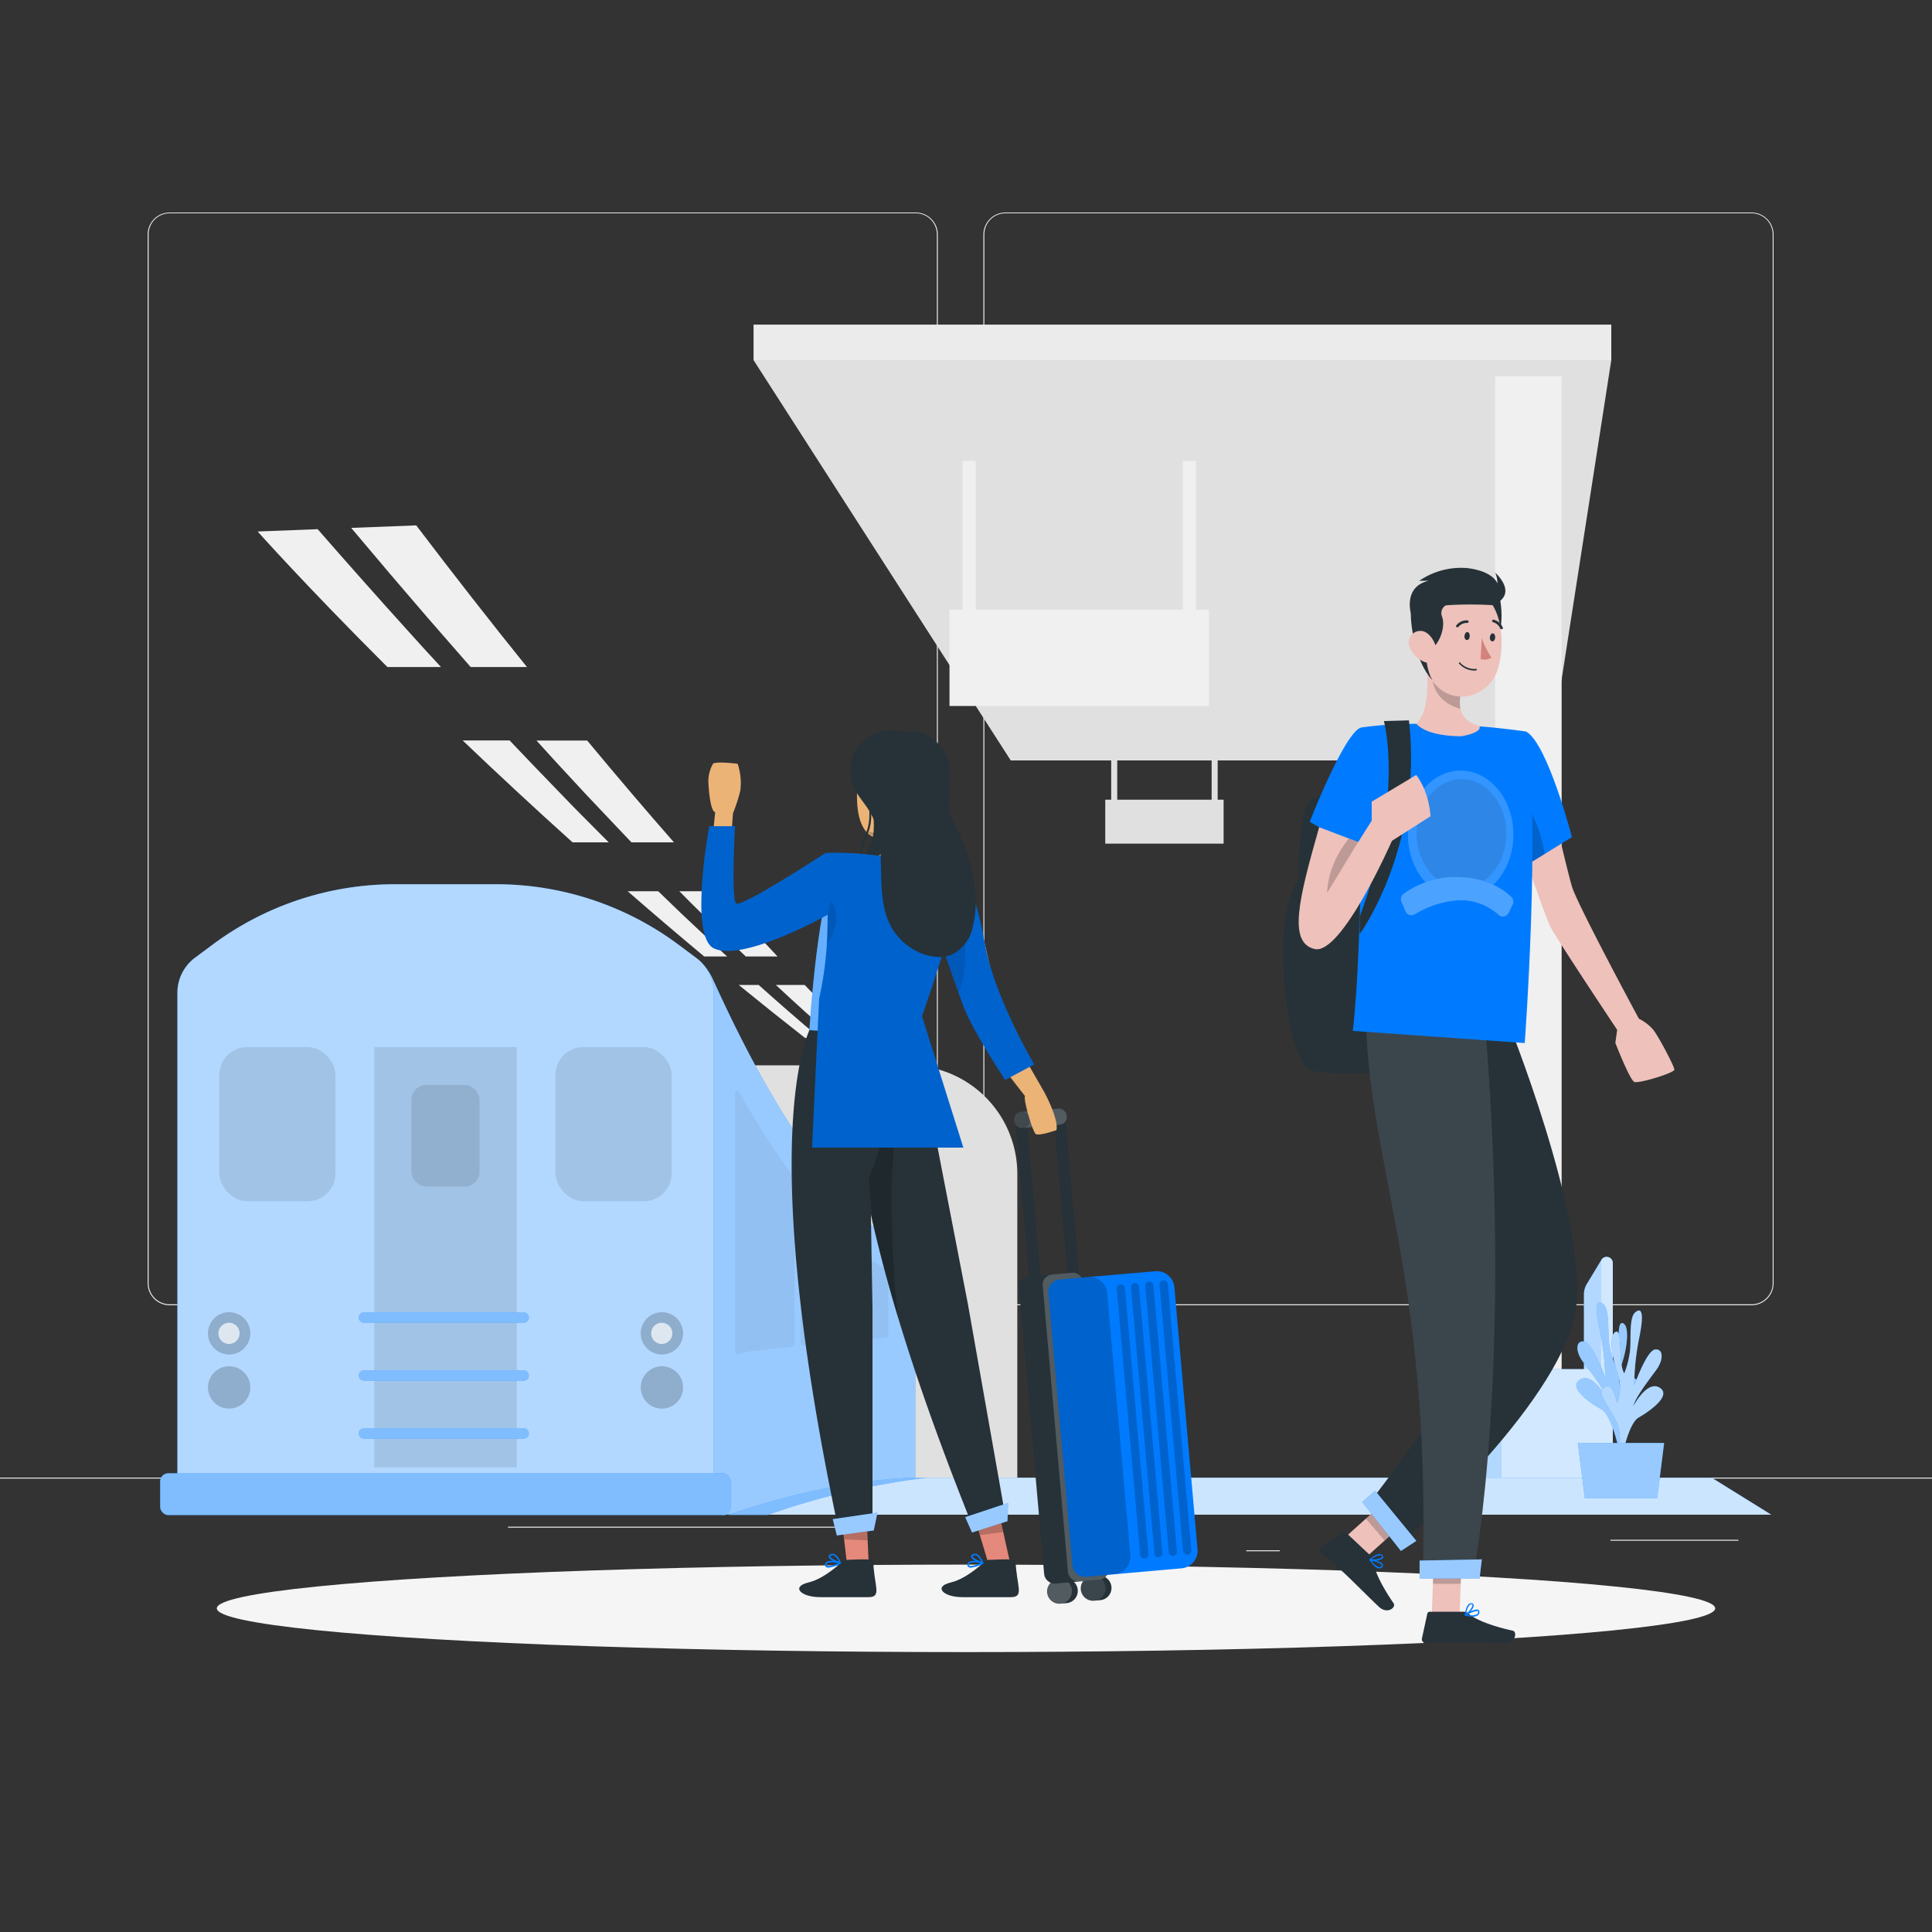 <svg xmlns="http://www.w3.org/2000/svg" viewBox="0 0 500 500"><rect x="0" y="0" width="500" height="500" fill="#333333" stroke="none"/><g id="freepik--background-complete--inject-61"><rect y="382.4" width="500" height="0.25" style="fill:#ebebeb"></rect><rect x="416.78" y="398.49" width="33.12" height="0.25" style="fill:#ebebeb"></rect><rect x="322.53" y="401.21" width="8.69" height="0.25" style="fill:#ebebeb"></rect><rect x="396.59" y="389.21" width="19.19" height="0.25" style="fill:#ebebeb"></rect><rect x="52.46" y="390.89" width="43.19" height="0.25" style="fill:#ebebeb"></rect><rect x="104.56" y="390.89" width="6.33" height="0.25" style="fill:#ebebeb"></rect><rect x="131.47" y="395.11" width="93.68" height="0.25" style="fill:#ebebeb"></rect><path d="M237,337.8H43.91a5.71,5.71,0,0,1-5.7-5.71V60.66A5.71,5.71,0,0,1,43.91,55H237a5.71,5.71,0,0,1,5.71,5.71V332.09A5.71,5.71,0,0,1,237,337.8ZM43.91,55.2a5.46,5.46,0,0,0-5.45,5.46V332.09a5.46,5.46,0,0,0,5.45,5.46H237a5.47,5.47,0,0,0,5.46-5.46V60.66A5.47,5.47,0,0,0,237,55.2Z" style="fill:#ebebeb"></path><path d="M453.31,337.8H260.21a5.72,5.72,0,0,1-5.71-5.71V60.66A5.72,5.72,0,0,1,260.21,55h193.1A5.71,5.71,0,0,1,459,60.66V332.09A5.71,5.71,0,0,1,453.31,337.8ZM260.21,55.2a5.47,5.47,0,0,0-5.46,5.46V332.09a5.47,5.47,0,0,0,5.46,5.46h193.1a5.47,5.47,0,0,0,5.46-5.46V60.66a5.47,5.47,0,0,0-5.46-5.46Z" style="fill:#ebebeb"></path><polygon points="417 93.2 195.02 93.2 261.58 196.8 400.89 196.8 417 93.2" style="fill:#e0e0e0"></polygon><rect x="386.94" y="97.39" width="17.21" height="286.08" style="fill:#f0f0f0"></rect><rect x="195.02" y="84.01" width="221.98" height="9.19" style="fill:#ebebeb"></rect><rect x="306.1" y="119.3" width="3.41" height="45.14" style="fill:#f0f0f0"></rect><rect x="249.1" y="119.3" width="3.41" height="45.14" style="fill:#f0f0f0"></rect><rect x="245.73" y="157.79" width="67.16" height="24.92" style="fill:#f0f0f0"></rect><path d="M106,163.73q4,4.46,8.13,8.9H100.26C79,151.41,66.68,137.55,66.68,137.55l15.53-.6Q94,150.47,106,163.73Z" style="fill:#f0f0f0"></path><path d="M136.38,172.63H121.81q-5.66-6.44-11.27-12.91-9.9-11.47-19.65-23.1l16.83-.65Q122.72,155.71,136.38,172.63Z" style="fill:#f0f0f0"></path><path d="M155.54,216l2,2h-9.36c-10.28-9.25-19.81-18.12-28.44-26.37h12.15q6.74,7.11,13.57,14.13C148.74,209.22,152.17,212.59,155.54,216Z" style="fill:#f0f0f0"></path><path d="M174.42,218h-11l-4.75-5c-3.27-3.49-6.61-6.92-9.83-10.45q-5.06-5.42-10-10.9h13.12Q163.84,205.95,174.42,218Z" style="fill:#f0f0f0"></path><path d="M186.59,246.07c.53.49,1.06,1,1.6,1.46h-5.95Q172,239,162.44,230.65h7.91c1.91,1.86,3.81,3.71,5.74,5.55Z" style="fill:#f0f0f0"></path><path d="M201.23,247.53H193l-4.08-3.9-10.22-10.06c-1-1-1.93-1.94-2.89-2.92h9.89Q194,239.88,201.23,247.53Z" style="fill:#f0f0f0"></path><path d="M196.35,254.91q7.8,7,15.79,13.72h-3.78q-8.76-6.86-17.17-13.72Z" style="fill:#f0f0f0"></path><path d="M231.07,277.59H220q7.37,5.6,14.94,11.12h8.41S239.07,285.16,231.07,277.59Z" style="fill:#f0f0f0"></path><path d="M221.8,268.63H216q-7.71-6.72-15.2-13.72h7.45Q215.79,262.73,221.8,268.63Z" style="fill:#f0f0f0"></path><path d="M195.26,275.7h39.91a28.11,28.11,0,0,1,28.11,28.11V382.5a0,0,0,0,1,0,0H167.15a0,0,0,0,1,0,0V303.81A28.11,28.11,0,0,1,195.26,275.7Z" style="fill:#e0e0e0"></path><rect x="313.57" y="189.41" width="1.56" height="20.59" style="fill:#e0e0e0"></rect><rect x="287.58" y="189.41" width="1.56" height="20.59" style="fill:#e0e0e0"></rect><rect x="286.04" y="206.96" width="30.63" height="11.37" style="fill:#e0e0e0"></rect></g><g id="freepik--Shadow--inject-61"><ellipse id="freepik--path--inject-61" cx="250" cy="416.24" rx="193.89" ry="11.32" style="fill:#f5f5f5"></ellipse></g><g id="freepik--Train--inject-61"><path d="M234.87,324.09l-2-1.46a35.69,35.69,0,0,0-3.21-2.13c-23.36-18.13-40.94-57.94-45.38-67.52a14.3,14.3,0,0,0-3.43-4.49L178.5,271l-3.09,116.07h11.28l.36,5.06c29.87-3.82,49.83-5.06,49.83-5.06v-59A5,5,0,0,0,234.87,324.09Z" style="fill:#007BFF"></path><path d="M234.87,324.09l-2-1.46a35.69,35.69,0,0,0-3.21-2.13c-23.36-18.13-40.94-57.94-45.38-67.52a14.3,14.3,0,0,0-3.43-4.49L178.5,271l-3.09,116.07h11.28l.36,5.06c29.87-3.82,49.83-5.06,49.83-5.06v-59A5,5,0,0,0,234.87,324.09Z" style="fill:#fff;opacity:0.6;isolation:isolate"></path><path d="M205.49,304.81a212.09,212.09,0,0,1-14.11-22.1.62.62,0,0,0-1.16.31v66.81a.61.61,0,0,0,.76.6l2.5-.6.07,0c4.07-.49,7.91-.92,11.51-1.32a.61.61,0,0,0,.55-.61V305.17A.6.6,0,0,0,205.49,304.81Z" style="opacity:0.05"></path><path d="M219.76,321.16a115,115,0,0,1-11.48-12.7.62.62,0,0,0-1.11.38v38.73a.63.63,0,0,0,.7.62c4.25-.45,8.11-.83,11.53-1.16a.61.61,0,0,0,.56-.61V321.6A.6.6,0,0,0,219.76,321.16Z" style="opacity:0.05"></path><path d="M228.73,328.24a27.3,27.3,0,0,0-2.57-1.71l-.39-.23-.35-.27c-1.24-1-2.45-2-3.65-3a.62.62,0,0,0-1,.46v22.77a.63.63,0,0,0,.68.62c3.06-.28,5.72-.51,7.9-.69a.61.61,0,0,0,.56-.62V329.4a.6.6,0,0,0-.25-.49Z" style="opacity:0.05"></path><path d="M128.37,228.84H102.22A79.11,79.11,0,0,0,54.84,244.6l-4.4,3.28a11.32,11.32,0,0,0-4.53,9.05V390.05H184.69V256.93a11.3,11.3,0,0,0-4.54-9.05l-4.39-3.28A79.14,79.14,0,0,0,128.37,228.84Z" style="fill:#007BFF"></path><path d="M128.37,228.84H102.22A79.11,79.11,0,0,0,54.84,244.6l-4.4,3.28a11.32,11.32,0,0,0-4.53,9.05V390.05H184.69V256.93a11.3,11.3,0,0,0-4.54-9.05l-4.39-3.28A79.14,79.14,0,0,0,128.37,228.84Z" style="fill:#fff;opacity:0.7;isolation:isolate"></path><rect x="41.45" y="381.28" width="147.69" height="10.83" rx="2.09" style="fill:#007BFF"></rect><rect x="96.84" y="270.98" width="36.92" height="108.77" style="opacity:0.1;isolation:isolate"></rect><g style="opacity:0.1;isolation:isolate"><rect x="143.76" y="270.98" width="30.07" height="39.91" rx="7.21"></rect><rect x="56.76" y="270.98" width="30.07" height="39.91" rx="7.21"></rect></g><rect x="106.49" y="280.79" width="17.61" height="26.29" rx="3.82" style="opacity:0.1;isolation:isolate"></rect><circle cx="171.3" cy="345.07" r="5.48" style="opacity:0.2"></circle><path d="M174,345.07a2.74,2.74,0,1,1-2.74-2.74A2.74,2.74,0,0,1,174,345.07Z" style="fill:#fff;opacity:0.7;isolation:isolate"></path><circle cx="171.3" cy="359.07" r="5.48" style="opacity:0.2"></circle><circle cx="59.3" cy="345.07" r="5.48" style="opacity:0.2"></circle><path d="M62,345.07a2.74,2.74,0,1,1-2.74-2.74A2.74,2.74,0,0,1,62,345.07Z" style="fill:#fff;opacity:0.7;isolation:isolate"></path><circle cx="59.3" cy="359.07" r="5.48" style="opacity:0.2"></circle><path d="M135.51,342.33H94.2A1.37,1.37,0,0,1,92.83,341h0a1.37,1.37,0,0,1,1.37-1.37h41.31a1.37,1.37,0,0,1,1.37,1.37h0A1.37,1.37,0,0,1,135.51,342.33Z" style="fill:#007BFF"></path><path d="M135.51,357.33H94.2A1.37,1.37,0,0,1,92.83,356h0a1.37,1.37,0,0,1,1.37-1.37h41.31a1.37,1.37,0,0,1,1.37,1.37h0A1.37,1.37,0,0,1,135.51,357.33Z" style="fill:#007BFF"></path><path d="M135.51,372.33H94.2A1.37,1.37,0,0,1,92.83,371h0a1.37,1.37,0,0,1,1.37-1.37h41.31a1.37,1.37,0,0,1,1.37,1.37h0A1.37,1.37,0,0,1,135.51,372.33Z" style="fill:#007BFF"></path><g style="opacity:0.5;isolation:isolate"><path d="M135.51,342.33H94.2A1.37,1.37,0,0,1,92.83,341h0a1.37,1.37,0,0,1,1.37-1.37h41.31a1.37,1.37,0,0,1,1.37,1.37h0A1.37,1.37,0,0,1,135.51,342.33Z" style="fill:#fff"></path><path d="M135.51,357.33H94.2A1.37,1.37,0,0,1,92.83,356h0a1.37,1.37,0,0,1,1.37-1.37h41.31a1.37,1.37,0,0,1,1.37,1.37h0A1.37,1.37,0,0,1,135.51,357.33Z" style="fill:#fff"></path><path d="M135.51,372.33H94.2A1.37,1.37,0,0,1,92.83,371h0a1.37,1.37,0,0,1,1.37-1.37h41.31a1.37,1.37,0,0,1,1.37,1.37h0A1.37,1.37,0,0,1,135.51,372.33Z" style="fill:#fff"></path></g><rect x="41.45" y="381.28" width="147.69" height="10.83" rx="2.09" style="fill:#fff;opacity:0.5;isolation:isolate"></rect></g><g id="freepik--Station--inject-61"><path d="M417.39,326.85v59.06l-28.79-.45-9.15-.14V371.15a7.15,7.15,0,0,1,.87-3.44l5.79-10.62a5.28,5.28,0,0,1,2.49-2.3,5.22,5.22,0,0,1,2.15-.46h19.17V335a5.24,5.24,0,0,1,.76-2.72l3.7-6.13.05-.08a1.57,1.57,0,0,1,1.37-.78A1.59,1.59,0,0,1,417.39,326.85Z" style="fill:#007BFF"></path><path d="M417.39,326.85v59.06l-28.79-.45-9.15-.14V371.15a7.15,7.15,0,0,1,.87-3.44l5.79-10.62a5.28,5.28,0,0,1,2.49-2.3,5.22,5.22,0,0,1,2.15-.46h19.17V335a5.24,5.24,0,0,1,.76-2.72l3.7-6.13.05-.08a1.57,1.57,0,0,1,1.37-.78A1.59,1.59,0,0,1,417.39,326.85Z" style="fill:#fff;opacity:0.7;isolation:isolate"></path><path d="M417.39,326.85v59.06l-28.79-.45V354.79a5.22,5.22,0,0,1,2.15-.46h23.63V326.12l.05-.08a1.57,1.57,0,0,1,1.37-.78A1.59,1.59,0,0,1,417.39,326.85Z" style="fill:#fff;opacity:0.4;isolation:isolate"></path><path d="M238,382.44H443L458.4,392H196.05S222.57,382.44,238,382.44Z" style="fill:#007BFF"></path><path d="M238,382.44H443L458.4,392H196.05S222.57,382.44,238,382.44Z" style="fill:#fff;opacity:0.8;isolation:isolate"></path><path d="M198.7,392.07a189.59,189.59,0,0,1,41.08-9.61s-20.4-1.08-51.39,9.61Z" style="fill:#007BFF;isolation:isolate"></path><path d="M198.7,392.07a189.59,189.59,0,0,1,41.08-9.61s-20.4-1.08-51.39,9.61Z" style="fill:#fff;opacity:0.5;isolation:isolate"></path><path d="M420.4,375.11a11.91,11.91,0,0,1,.39-10.79c3.17-5.36,4.09-6.62,2.07-7.72s-2.95,4.29-2.95,4.29a11,11,0,0,1-.3-7.58c1.41-3.88,2.3-10.19.37-10.87s-.36,7.88-2,10.79a23,23,0,0,1-1.63-6.36c-.23-3.11.13-8.08-1.39-9.35s-2.49-.4-1,6.47a64.87,64.87,0,0,1,1.48,12.46s-3.3-9-5.51-9.28-2.21,2.66-.31,5.19,5.54,7.06,6.14,9.4c0,0-3.62-6.78-6.87-4.7s2.83,6.17,5.54,7.65,4.6,10.76,4.6,10.76Z" style="fill:#007BFF"></path><path d="M420.4,375.11a11.91,11.91,0,0,1,.39-10.79c3.17-5.36,4.09-6.62,2.07-7.72s-2.95,4.29-2.95,4.29a11,11,0,0,1-.3-7.58c1.41-3.88,2.3-10.19.37-10.87s-.36,7.88-2,10.79a23,23,0,0,1-1.63-6.36c-.23-3.11.13-8.08-1.39-9.35s-2.49-.4-1,6.47a64.87,64.87,0,0,1,1.48,12.46s-3.3-9-5.51-9.28-2.21,2.66-.31,5.19,5.54,7.06,6.14,9.4c0,0-3.62-6.78-6.87-4.7s2.83,6.17,5.54,7.65,4.6,10.76,4.6,10.76Z" style="fill:#fff;opacity:0.6;isolation:isolate"></path><path d="M418.2,377.34a11.91,11.91,0,0,0-.54-10.79c-3.24-5.31-4.18-6.56-2.17-7.69s3,4.25,3,4.25a11,11,0,0,0,.19-7.58c-1.46-3.86-2.42-10.16-.51-10.86s.47,7.87,2.18,10.76a23,23,0,0,0,1.55-6.38c.19-3.11-.24-8.08,1.26-9.38s2.49-.42,1.09,6.47a65,65,0,0,0-1.32,12.47s3.18-9.05,5.38-9.35,2.25,2.63.39,5.19-5.45,7.13-6,9.48c0,0,3.53-6.83,6.81-4.8s-2.75,6.21-5.44,7.73-4.45,10.82-4.45,10.82Z" style="fill:#007BFF"></path><path d="M418.2,377.34a11.91,11.91,0,0,0-.54-10.79c-3.24-5.31-4.18-6.56-2.17-7.69s3,4.25,3,4.25a11,11,0,0,0,.19-7.58c-1.46-3.86-2.42-10.16-.51-10.86s.47,7.87,2.18,10.76a23,23,0,0,0,1.55-6.38c.19-3.11-.24-8.08,1.26-9.38s2.49-.42,1.09,6.47a65,65,0,0,0-1.32,12.47s3.18-9.05,5.38-9.35,2.25,2.63.39,5.19-5.45,7.13-6,9.48c0,0,3.53-6.83,6.81-4.8s-2.75,6.21-5.44,7.73-4.45,10.82-4.45,10.82Z" style="fill:#fff;opacity:0.7;isolation:isolate"></path><polygon points="430.68 373.44 408.34 373.44 410.15 387.78 428.87 387.78 430.68 373.44" style="fill:#007BFF"></polygon><g style="opacity:0.6;isolation:isolate"><polygon points="430.68 373.44 408.34 373.44 410.15 387.78 428.87 387.78 430.68 373.44" style="fill:#fff"></polygon></g></g><g id="freepik--character-2--inject-61"><g id="freepik--group--inject-61"><path d="M399.57,199.44s5.85,25.33,7.25,30,17.32,34.2,17.32,34.2a11.69,11.69,0,0,1,3.74,2.88c1.4,1.79,5.45,9.45,5.45,10.3s-9.19,3.65-10.36,3.19-4.92-10.11-4.92-10.11l.47-3.38S402.84,243,401.2,239.77,390.67,210,390.67,210Z" style="fill:#eec1bb"></path><path d="M406.82,216.64,399.77,221l-6.64,4.08s-2.72-7.26-4.76-13.48c-1.22-3.72-2.21-7.05-2.21-8.24-.05-3.2,8.84-14,8.84-14C400.5,192.41,406.82,216.64,406.82,216.64Z" style="fill:#007BFF"></path><path d="M399.77,221l-6.64,4.08s-2.72-7.26-4.76-13.48l5.93-4.89A37.44,37.44,0,0,1,399.77,221Z" style="opacity:0.2;isolation:isolate"></path><path d="M371.85,201.43s-29.45,3-32.89,5.77c-1.84,1.47-3.14,12.86-2.88,20.33,0,0-4.73,6.21-4,22.05s3.62,25.38,6.9,27.28,32.85.58,35.44-1S371.85,201.43,371.85,201.43Z" style="fill:#263238"></path><polygon points="347.68 398.24 352.56 403.89 364.52 393.15 359.64 387.51 347.68 398.24" style="fill:#eec1bb"></polygon><polygon points="359.64 387.51 364.52 393.15 358.35 398.69 353.47 393.04 359.64 387.51" style="opacity:0.2;isolation:isolate"></polygon><path d="M355,388.16s23.15-30,27.55-41.47-20.44-77.45-20.44-77.45l27.85-5.61s20.51,50.54,18,74.17-43.4,59.88-43.4,59.88Z" style="fill:#263238"></path><path d="M354.77,402.68l-6.38-6a.65.65,0,0,0-.79-.06l-5.41,3.71a1.06,1.06,0,0,0-.26,1.48.8.8,0,0,0,.15.17c2.1,1.9,3.72,3.18,6.31,5.61,1.6,1.5,6.26,6.17,8.46,8.24s4.53.15,3.82-.89c-3.22-4.68-5.12-8.75-5.33-11.13A1.79,1.79,0,0,0,354.77,402.68Z" style="fill:#263238"></path><path d="M354.45,403.75a.17.17,0,0,1,0-.19.16.16,0,0,1,.18-.07c.3.06,3,.6,3.27,1.45a.51.51,0,0,1-.11.54,1,1,0,0,1-.89.43,2.21,2.21,0,0,1-1.26-.68A8.49,8.49,0,0,1,354.45,403.75Zm.52.16a3.49,3.49,0,0,0,2,1.66.7.7,0,0,0,.59-.29c.08-.11.09-.19.05-.22a.41.41,0,0,0-.13-.19A7,7,0,0,0,355,403.91Z" style="fill:#007BFF"></path><path d="M354.39,403.75a.15.15,0,0,1,.05-.17c.07-.07,1.61-1.46,2.68-1.39a.9.9,0,0,1,.68.34.56.56,0,0,1,.09.7c-.41.65-2.54.83-3.36.61l-.06,0Zm2.75-1.26a4,4,0,0,0-2.16,1.06c.93.1,2.41-.15,2.67-.55,0,0,.1-.15-.06-.3l-.06-.06A.61.61,0,0,0,357.14,402.49Z" style="fill:#007BFF"></path><polygon points="362.56 401.39 352.51 388.71 355.9 385.81 366.55 398.78 362.56 401.39" style="fill:#007BFF"></polygon><polygon points="362.56 401.39 352.51 388.71 355.9 385.81 366.55 398.78 362.56 401.39" style="fill:#fff;opacity:0.6;isolation:isolate"></polygon><polygon points="370.55 417.95 377.75 417.95 378.34 401.29 371.14 401.29 370.55 417.95" style="fill:#eec1bb"></polygon><path d="M378.74,417.12H370a.62.62,0,0,0-.61.49L368,424a1.07,1.07,0,0,0,.82,1.26l.23,0c2.83-.05,4.89-.22,8.44-.22,2.19,0,8.79.23,11.81.23s3.41-3,2.17-3.26c-5.54-1.21-9.71-2.88-11.49-4.47A1.7,1.7,0,0,0,378.74,417.12Z" style="fill:#263238"></path><path d="M379.24,418.12a.18.18,0,0,1-.13-.15.16.16,0,0,1,.08-.17c.26-.16,2.58-1.59,3.38-1.18a.52.52,0,0,1,.29.48,1,1,0,0,1-.36.91,2.11,2.11,0,0,1-1.38.37A9.15,9.15,0,0,1,379.24,418.12Zm.49-.24a3.54,3.54,0,0,0,2.56-.13.68.68,0,0,0,.23-.61c0-.14-.06-.21-.11-.21a.41.41,0,0,0-.22,0A6.92,6.92,0,0,0,379.73,417.88Z" style="fill:#007BFF"></path><path d="M379.19,418.15a.18.18,0,0,1-.08-.15c0-.1.18-2.17,1-2.85a1,1,0,0,1,.73-.22.57.57,0,0,1,.55.45c.14.76-1.29,2.34-2,2.74h-.08A.14.14,0,0,1,379.19,418.15Zm1.15-2.8a4.1,4.1,0,0,0-.85,2.25c.74-.56,1.66-1.75,1.57-2.22,0-.05,0-.18-.25-.18h-.08A.7.7,0,0,0,380.34,415.35Z" style="fill:#007BFF"></path><polygon points="371.14 401.3 378.34 401.3 378.03 409.89 370.83 409.89 371.14 401.3" style="opacity:0.2;isolation:isolate"></polygon><path d="M353.47,260.37c0,40.14,16.74,67.84,14.78,146.48h13.16S392.1,352.07,383.82,259Z" style="fill:#263238"></path><path d="M353.47,260.37c0,40.14,16.74,67.84,14.78,146.48h13.16S392.1,352.07,383.82,259Z" style="fill:#fff;opacity:0.1;isolation:isolate"></path><polygon points="382.92 408.51 367.39 408.51 367.39 403.87 383.5 403.56 382.92 408.51" style="fill:#007BFF"></polygon><polygon points="382.92 408.51 367.39 408.51 367.39 403.87 383.5 403.56 382.92 408.51" style="fill:#fff;opacity:0.6;isolation:isolate"></polygon><path d="M395,189.33s-24-3.72-42.5-1.08c0,0,.33,55.64-2.4,78.55l44.5,3.14S398.79,213.48,395,189.33Z" style="fill:#007BFF"></path><path d="M366.49,187.26c3.15,3.54,11.81,3.27,11.81,3.27s5.49-.9,4.54-2.68c-3.08-.85-4.45-2.48-4.88-4.42a9.23,9.23,0,0,1,.06-3.62,19.49,19.49,0,0,1,.48-2l-9.73-8.93C369.6,174.21,370.3,183.88,366.49,187.26Z" style="fill:#eec1bb"></path><path d="M370.68,174.13c-.25,6.38,4.77,8.68,7.28,9.3a9.23,9.23,0,0,1,.06-3.62Z" style="opacity:0.2;isolation:isolate"></path><path d="M387.87,153.47s2.65,9.68-2.13,14.07-6.93-13.93-6.93-13.93Z" style="fill:#263238"></path><path d="M371.48,177.15a9,9,0,0,0,10.67,2.26,10,10,0,0,0,5.14-5.29,8.49,8.49,0,0,0,.36-1c1.87-6.32,1.46-16.94-5.37-20.14a9.75,9.75,0,0,0-13.94,9C368.38,169.13,368.07,173.33,371.48,177.15Z" style="fill:#eec1bb"></path><path d="M379,164.57c-.07.57.25,1.06.64,1.08s.71-.44.74-1-.26-1.06-.63-1.08S379.07,164,379,164.57Z" style="fill:#263238"></path><path d="M385.58,164.91c-.07.57.26,1.07.64,1.08s.71-.43.74-1-.26-1.07-.63-1.08S385.62,164.36,385.58,164.91Z" style="fill:#263238"></path><path d="M383.49,165.09a20.34,20.34,0,0,0,2.51,5.1,3.38,3.38,0,0,1-2.82.37Z" style="fill:#d4827d"></path><path d="M377.11,162.34a.36.36,0,0,0,.34-.12,2.75,2.75,0,0,1,2.24-1,.35.35,0,0,0,.38-.3.34.34,0,0,0-.3-.37h0a3.39,3.39,0,0,0-2.84,1.25.34.34,0,0,0,0,.48h0A.61.61,0,0,0,377.11,162.34Z" style="fill:#263238"></path><path d="M382.08,173.51h0a5.21,5.21,0,0,1-4.47-1.79.19.19,0,0,1,0-.26.18.18,0,0,1,.25,0h0a5,5,0,0,0,4.16,1.65.16.16,0,0,1,.19.15v0a.16.16,0,0,1-.15.19Z" style="fill:#263238"></path><path d="M388.52,162.8a.29.29,0,0,0,.38-.42h0a3.35,3.35,0,0,0-2.35-2,.33.33,0,0,0-.39.27h0a.34.34,0,0,0,.27.39h0a2.76,2.76,0,0,1,1.84,1.65A.37.37,0,0,0,388.52,162.8Z" style="fill:#263238"></path><path d="M374,153.41l.37,3.14a2.34,2.34,0,0,0-1.2,2.94c1,2.65-.51,6.74-2.55,8.36,0,0-.06-1.14-1-.88s-.73,6.23,1.14,9.08c0,0-2.84-2.58-4.42-8.85-1.46-5.79-1.62-10.61-.42-12.85Z" style="fill:#263238"></path><path d="M364.92,167.68a6.82,6.82,0,0,0,3.7,3.63c2.21.87,3.57-1.05,3.16-3.27-.37-2-2-4.86-4.29-4.76A3,3,0,0,0,364.92,167.68Z" style="fill:#eec1bb"></path><path d="M365.13,158.66s-2-6.84,4.63-8.36h-2.44a19.12,19.12,0,0,1,12.4-3.28c6.86.82,7.82,4,7.82,4a7.39,7.39,0,0,0-.58-2.81s6.35,5.56-.69,8.41C386.27,156.6,370.65,155.59,365.13,158.66Z" style="fill:#263238"></path><path d="M358.15,186.61s5.38,19.36-6.25,50.62v4.51s16.44-22.59,12.74-55.31Z" style="fill:#263238"></path><path d="M352.5,188.25c-4.18.31-13.54,24.43-13.54,24.43l12.94,7.52,5.37-11.35A35.68,35.68,0,0,0,352.5,188.25Z" style="fill:#007BFF"></path><ellipse cx="378.02" cy="215.99" rx="13.65" ry="16.56" style="fill:#fff;opacity:0.2"></ellipse><ellipse cx="378.24" cy="215.72" rx="11.61" ry="14.08" style="opacity:0.1;isolation:isolate"></ellipse><path d="M362.69,233.36a1.65,1.65,0,0,1,.51-2A22.92,22.92,0,0,1,378,227c7.42.35,11.53,3.54,13.14,5.15a1.66,1.66,0,0,1,.34,1.91l-1.05,2.19a1.65,1.65,0,0,1-2.61.51,14.61,14.61,0,0,0-10.7-3.75,25.24,25.24,0,0,0-11,3.63,1.65,1.65,0,0,1-2.36-.76Z" style="fill:#007BFF"></path><path d="M362.69,233.36a1.65,1.65,0,0,1,.51-2A22.92,22.92,0,0,1,378,227c7.42.35,11.53,3.54,13.14,5.15a1.66,1.66,0,0,1,.34,1.91l-1.05,2.19a1.65,1.65,0,0,1-2.61.51,14.61,14.61,0,0,0-10.7-3.75,25.24,25.24,0,0,0-11,3.63,1.65,1.65,0,0,1-2.36-.76Z" style="fill:#fff;opacity:0.3"></path><path d="M355,207.48l11.51-6.92s3.16,3.64,3.72,10.68l-10,6.37s-13,29.64-20,28-4.07-13.11,1.17-31.53l10.1,3.84,3.5-5.54Z" style="fill:#eec1bb"></path><path d="M351.48,217.92l-8,13.15s-.34-6.54,5.56-14.06Z" style="opacity:0.2;isolation:isolate"></path></g></g><g id="freepik--character-1--inject-61"><rect x="266.42" y="289.93" width="10.02" height="49.83" transform="translate(569.48 604.62) rotate(174.96)" style="fill:none;stroke:#263238;stroke-miterlimit:10;stroke-width:3px"></rect><path d="M282.6,407.92l1.59-.14a3.18,3.18,0,1,1,.56,6.34l-1.59.14a3.18,3.18,0,1,1-.56-6.34Z" style="fill:#263238"></path><path d="M279.65,411.32a3.24,3.24,0,1,0,2.94-3.52A3.24,3.24,0,0,0,279.65,411.32Z" style="fill:#fff;opacity:0.1;isolation:isolate"></path><path d="M273.88,408.69l1.59-.14a3.18,3.18,0,1,1,.56,6.34l-1.59.14a3.18,3.18,0,1,1-.56-6.34Z" style="fill:#263238"></path><path d="M270.92,412.09a3.25,3.25,0,1,0,2.95-3.52A3.25,3.25,0,0,0,270.92,412.09Z" style="fill:#fff;opacity:0.2;isolation:isolate"></path><rect x="266.92" y="329.75" width="16.71" height="79.74" rx="2.61" transform="translate(581.97 713.62) rotate(174.96)" style="fill:#263238"></rect><rect x="273.1" y="329.48" width="10.53" height="79.74" rx="2.61" transform="translate(588.1 712.8) rotate(174.96)" style="fill:#fff;opacity:0.2;isolation:isolate"></rect><rect x="262.46" y="287.33" width="13.63" height="4.18" rx="1.94" transform="translate(562.94 554.06) rotate(174.96)" style="fill:#263238"></rect><rect x="262.46" y="287.33" width="13.63" height="4.18" rx="1.94" transform="translate(562.94 554.06) rotate(174.96)" style="fill:#fff;opacity:0.2;isolation:isolate"></rect><rect x="262.48" y="287.75" width="4.07" height="4.18" rx="1.94" transform="translate(553.49 555.3) rotate(174.96)" style="opacity:0.2;isolation:isolate"></rect><path d="M303.92,333.07l6,67.89a4.55,4.55,0,0,1-4.12,4.92L281,408.07a3.2,3.2,0,0,1-3.45-2.9l-6.22-70.58a3.19,3.19,0,0,1,2.89-3.46L299,329A4.55,4.55,0,0,1,303.92,333.07Z" style="fill:#007BFF"></path><path d="M286.53,334.6l6,67.89a4.54,4.54,0,0,1-4.13,4.92l-7.41.66a3.2,3.2,0,0,1-3.45-2.9l-6.22-70.58a3.19,3.19,0,0,1,2.89-3.46l7.41-.65A4.55,4.55,0,0,1,286.53,334.6Z" style="opacity:0.2;isolation:isolate"></path><path d="M296.2,403.33h0a1.05,1.05,0,0,1-1.14-1L289,333.54a1.07,1.07,0,0,1,1-1.15h0a1.06,1.06,0,0,1,1.15,1l6.07,68.84A1.05,1.05,0,0,1,296.2,403.33Z" style="opacity:0.2;isolation:isolate"></path><path d="M299.9,403h0a1,1,0,0,1-1.14-.95l-6.07-68.84a1,1,0,0,1,.95-1.14h0a1.06,1.06,0,0,1,1.15,1l6.07,68.83A1.05,1.05,0,0,1,299.9,403Z" style="opacity:0.2;isolation:isolate"></path><path d="M303.6,402.68h0a1.05,1.05,0,0,1-1.14-1l-6.07-68.84a1.05,1.05,0,0,1,1-1.14h0a1.05,1.05,0,0,1,1.14,1l6.07,68.83A1.06,1.06,0,0,1,303.6,402.68Z" style="opacity:0.2;isolation:isolate"></path><path d="M307.31,402.35h0a1.06,1.06,0,0,1-1.15-1l-6.07-68.83a1.07,1.07,0,0,1,1-1.15h0a1.05,1.05,0,0,1,1.14,1l6.08,68.84A1.05,1.05,0,0,1,307.31,402.35Z" style="opacity:0.2;isolation:isolate"></path><path d="M247.85,226.9c5.77,3,9.45,33.11,12.3,38.12s10.12,17.63,10.12,17.63,3.78,6.92,3.14,9.83c0,0-4.57,1.61-5.37,1s-3.26-8.89-2.78-9.84c0,0-10-12.54-11.8-16.21s-10.55-29.21-10.55-29.21Z" style="fill:#ebb376"></path><path d="M267.65,275.48l-7.51,4s-8.45-12.72-10.83-19.12c-.36-1-.77-2.1-1.21-3.35-2.55-7.09-6.16-17.63-6.16-17.63l3.75-6.37,3.62-6.16s3.14,3.49,5.54,17.28S267.65,275.48,267.65,275.48Z" style="fill:#007BFF"></path><path d="M267.65,275.48l-7.51,4s-8.45-12.72-10.83-19.12c-.36-1-.77-2.1-1.21-3.35-2.55-7.09-6.16-17.63-6.16-17.63l3.75-6.37,3.62-6.16s3.14,3.49,5.54,17.28S267.65,275.48,267.65,275.48Z" style="opacity:0.2;isolation:isolate"></path><path d="M248.1,257.06c-2.55-7.09-6.16-17.63-6.16-17.63l3.75-6.37,3,4.05S251.57,248.38,248.1,257.06Z" style="opacity:0.1;isolation:isolate"></path><polygon points="261.22 403.6 255.77 404.56 253.54 397.13 251.5 390.32 257.78 388.13 259.6 396.32 261.22 403.6" style="fill:#e4897b"></polygon><polygon points="259.63 396.49 253.57 397.28 251.52 390.4 257.79 388.17 259.63 396.49" style="opacity:0.2;isolation:isolate"></polygon><polygon points="224.87 405.93 219.34 405.93 218.43 398.23 217.61 391.17 224.17 390.1 224.54 398.48 224.87 405.93" style="fill:#e4897b"></polygon><polygon points="224.54 398.65 218.43 398.38 217.61 391.24 224.17 390.14 224.54 398.65" style="opacity:0.2;isolation:isolate"></polygon><path d="M260.15,392.17l-8.95,1.57c-9-22.5-15.46-41.29-20-56.88-2.44-8.41-4.35-15.89-5.81-22.52l.41,24.49v55.66h-9.09c-22.12-105.45-6.44-129.55-6.44-129.55l26.45-4.52a120.59,120.59,0,0,1,2.21,14.8l1.2,8.75,10.34,53.39Z" style="fill:#263238"></path><polygon points="249.79 392.64 260.89 388.96 260.74 393.68 251.56 396.61 249.79 392.64" style="fill:#007BFF"></polygon><polygon points="249.79 392.64 260.89 388.96 260.74 393.68 251.56 396.61 249.79 392.64" style="fill:#fff;opacity:0.6;isolation:isolate"></polygon><polygon points="215.52 393.15 227.09 391.46 226.13 396.08 216.57 397.37 215.52 393.15" style="fill:#007BFF"></polygon><polygon points="215.52 393.15 227.09 391.46 226.13 396.08 216.57 397.37 215.52 393.15" style="fill:#fff;opacity:0.6;isolation:isolate"></polygon><path d="M232.42,341c-.42-1.39-.83-2.77-1.22-4.12-2.22-7.63-3.77-14.5-5.4-20.66v0l-.94-11.34s5.64-12.47,3.53-21.24c.19.5,3.93,10,2.46,19.6A277,277,0,0,0,232.42,341Z" style="opacity:0.2;isolation:isolate"></path><path d="M226,403.87c0-.61-7.6-.13-7.6-.13s-4.67,4.74-9.2,5.81-2,3.79,3.06,3.79h12.54C228.38,413.34,226.13,410.27,226,403.87Z" style="fill:#263238"></path><path d="M213.72,405.5a.73.73,0,0,1-.19-.81.8.8,0,0,1,.41-.51,3.13,3.13,0,0,1,1.7-.19c-.62-.33-1.16-.73-1.18-1.13s.15-.47.5-.64a1.16,1.16,0,0,1,1,0c1,.43,1.67,2.2,1.69,2.27a.18.18,0,0,1,0,.16l0,0h0a.18.18,0,0,1-.07.05,9.5,9.5,0,0,1-3.14,1A1,1,0,0,1,213.72,405.5Zm.42-1a.44.44,0,0,0-.22.27c-.08.3,0,.37.05.4.36.29,1.75-.13,2.87-.6A5,5,0,0,0,214.14,404.52Zm1-1.93c-.1.05-.28.14-.27.25,0,.34,1.1.93,2.23,1.36a3.38,3.38,0,0,0-1.3-1.63.73.73,0,0,0-.31-.07A.76.76,0,0,0,215.13,402.59Z" style="fill:#007BFF"></path><path d="M262.84,403.87c0-.61-7.6-.13-7.6-.13s-4.67,4.74-9.2,5.81-2,3.79,3.06,3.79h12.54C265.24,413.34,263,410.27,262.84,403.87Z" style="fill:#263238"></path><path d="M250.58,405.5a.73.73,0,0,1-.19-.81.8.8,0,0,1,.41-.51,3.13,3.13,0,0,1,1.7-.19c-.62-.33-1.16-.73-1.18-1.13s.15-.47.5-.64a1.16,1.16,0,0,1,1,0c1,.43,1.66,2.2,1.69,2.27a.18.18,0,0,1,0,.16l0,0h0a.18.18,0,0,1-.07.05,9.5,9.5,0,0,1-3.14,1A1,1,0,0,1,250.58,405.5Zm.42-1a.44.44,0,0,0-.22.27c-.08.3,0,.37.05.4.36.29,1.75-.13,2.87-.6A5,5,0,0,0,251,404.52Zm1-1.93c-.1.05-.28.14-.27.25,0,.34,1.1.93,2.23,1.36a3.38,3.38,0,0,0-1.3-1.63.73.73,0,0,0-.31-.07A.76.76,0,0,0,252,402.59Z" style="fill:#007BFF"></path><path d="M215.32,226.9s-3.63,7.49-5.86,39.69l23.87,1.69L244.83,230Z" style="fill:#007BFF"></path><path d="M215.32,226.9s-3.63,7.49-5.86,39.69l23.87,1.69L244.83,230Z" style="fill:#fff;opacity:0.4"></path><path d="M235.69,214.93a1.46,1.46,0,0,1-.21.16,9.75,9.75,0,0,1-3.42,1.67c-3.61.83-6.08.34-7.69-1.3h0c-2.26-2.45-2.82-6.79-2.5-12a19.69,19.69,0,0,1,1.14-6.12s0-.08,0-.1,0-.15.09-.22a7.15,7.15,0,0,1,5.25-4.36,13.71,13.71,0,0,1,3.1-.35C241.68,192.17,243.52,209.1,235.69,214.93Z" style="fill:#ebb376"></path><path d="M235.48,215.09a9.68,9.68,0,0,1-3.42,1.53c-3.61.83-6.08.22-7.69-1.44a10.2,10.2,0,0,0,6.48-.53A5.32,5.32,0,0,1,235.48,215.09Z" style="opacity:0.2;isolation:isolate"></path><path d="M236.51,224.32c.63,2.91-3.14,4.09-3.14,4.09-6.16-2.63-7.3-5.91-7.3-5.91,5.14-2.68,3.65-10.26,3.65-10.26l1.05.51,7.34,1.44s-2,3.91-2.31,4.8v0C234.41,223.67,236.51,224.32,236.51,224.32Z" style="fill:#ebb376"></path><path d="M223,197.24s-.57,7.17,6.22,10.24c0,0,2.92,7.45,7.21,7.55,5.86.14,11-8.18,9-16.66C242.79,187.37,226.12,186.47,223,197.24Z" style="fill:#263238"></path><path d="M225.79,205.43c0-1.12.9-3,2.63-2.75s2.8,4.7-1.62,5.69C226.17,208.51,225.78,207.76,225.79,205.43Z" style="fill:#ebb376"></path><path d="M235.48,189.62s-6.84-1.73-10.62,1c-4.41,3.21-6.09,6.53-.86,11.69,0,0,11.48-3.72,15.29-2.93a40.3,40.3,0,0,1,6.55,1.9C246.64,193.72,239.29,188.07,235.48,189.62Z" style="fill:#263238"></path><path d="M224.1,200.93s3.63,12.75,1.24,17.29c-4.59,8.68-.59,15.29-.59,15.29l1.63.23s-4.46-5.9-.59-10.11,3.78-15.82,3.1-19.18S224.1,200.93,224.1,200.93Z" style="fill:#263238"></path><path d="M222.69,198.18s4.39,11.32,1.67,17.46-2.59,10.68,0,13.75" style="fill:none;stroke:#263238;stroke-linecap:round;stroke-linejoin:round;stroke-width:0.5px"></path><path d="M188.93,220.71l.77-10.24a42.63,42.63,0,0,0,1.88-5.8,15.37,15.37,0,0,0-.68-7s-5.17-.69-6.34-.06a9.2,9.2,0,0,0-1.24,4.48c.1,3.32.67,7.87,1.77,8.12l-1.15,11.26Z" style="fill:#ebb376"></path><path d="M249.31,297H210.17L212,258.41a89.38,89.38,0,0,0,2-14.16c.06-1,.1-2,.13-3.06.09-2.66.1-5.66,0-9.15,0-.56,0-1.13-.05-1.72,0-1.36-.1-2.81-.17-4.32s-.15-3.4-.26-5.25a80.61,80.61,0,0,1,11.52.46,84.61,84.61,0,0,1,12,2.08c5.06,1.4,10.69,3.61,10.69,3.61s.78.43-.22,5.94c-.46,2.46-1.3,5.87-2.73,10.73s-3.46,11.17-6.3,19.44Z" style="fill:#007BFF"></path><path d="M249.31,297H210.17L212,258.41a89.38,89.38,0,0,0,2-14.16c.06-1,.1-2,.13-3.06.09-2.66.1-5.66,0-9.15,0-.56,0-1.13-.05-1.72,0-1.36-.1-2.81-.17-4.32s-.15-3.4-.26-5.25a80.61,80.61,0,0,1,11.52.46,84.61,84.61,0,0,1,12,2.08c5.06,1.4,10.69,3.61,10.69,3.61s.78.43-.22,5.94c-.46,2.46-1.3,5.87-2.73,10.73s-3.46,11.17-6.3,19.44Z" style="opacity:0.2;isolation:isolate"></path><path d="M214.08,241.86c.07-2.07.08-4.41,0-7.13,0-.44,0-.89,0-1.34l1-.27s3.66,4.46-1.13,11.13C214,243.5,214.05,242.7,214.08,241.86Z" style="opacity:0.1;isolation:isolate"></path><path d="M213.63,220.75S191.86,235,190.51,233.82s-.3-20-.3-20h-6.65s-5.35,28.56,1.23,31.63c7.66,3.57,29.38-8.71,29.38-8.71S217.1,225.92,213.63,220.75Z" style="fill:#007BFF"></path><path d="M213.63,220.75S191.86,235,190.51,233.82s-.3-20-.3-20h-6.65s-5.35,28.56,1.23,31.63c7.66,3.57,29.38-8.71,29.38-8.71S217.1,225.92,213.63,220.75Z" style="opacity:0.2;isolation:isolate"></path><path d="M223,192.26s0,0-.05,0a10.47,10.47,0,0,0-2.15,11.15c1.05,2.48,3,4.44,4.37,6.76,2.65,4.54,2.75,10.06,2.84,15.31s.31,10.79,3.12,15.22a15.66,15.66,0,0,0,7,5.89c2.69,1.15,5.86,1.55,8.5.29a10.17,10.17,0,0,0,5.07-6.81c2.29-8.93-.54-18.44-4.46-26.48-.85-1.76-1.77-3.6-1.65-5.54.09-1.38.28-8.69.28-8.69a11.81,11.81,0,0,0-7.37-3.08C234.48,196.15,225.25,199.72,223,192.26Z" style="fill:#263238"></path></g></svg>